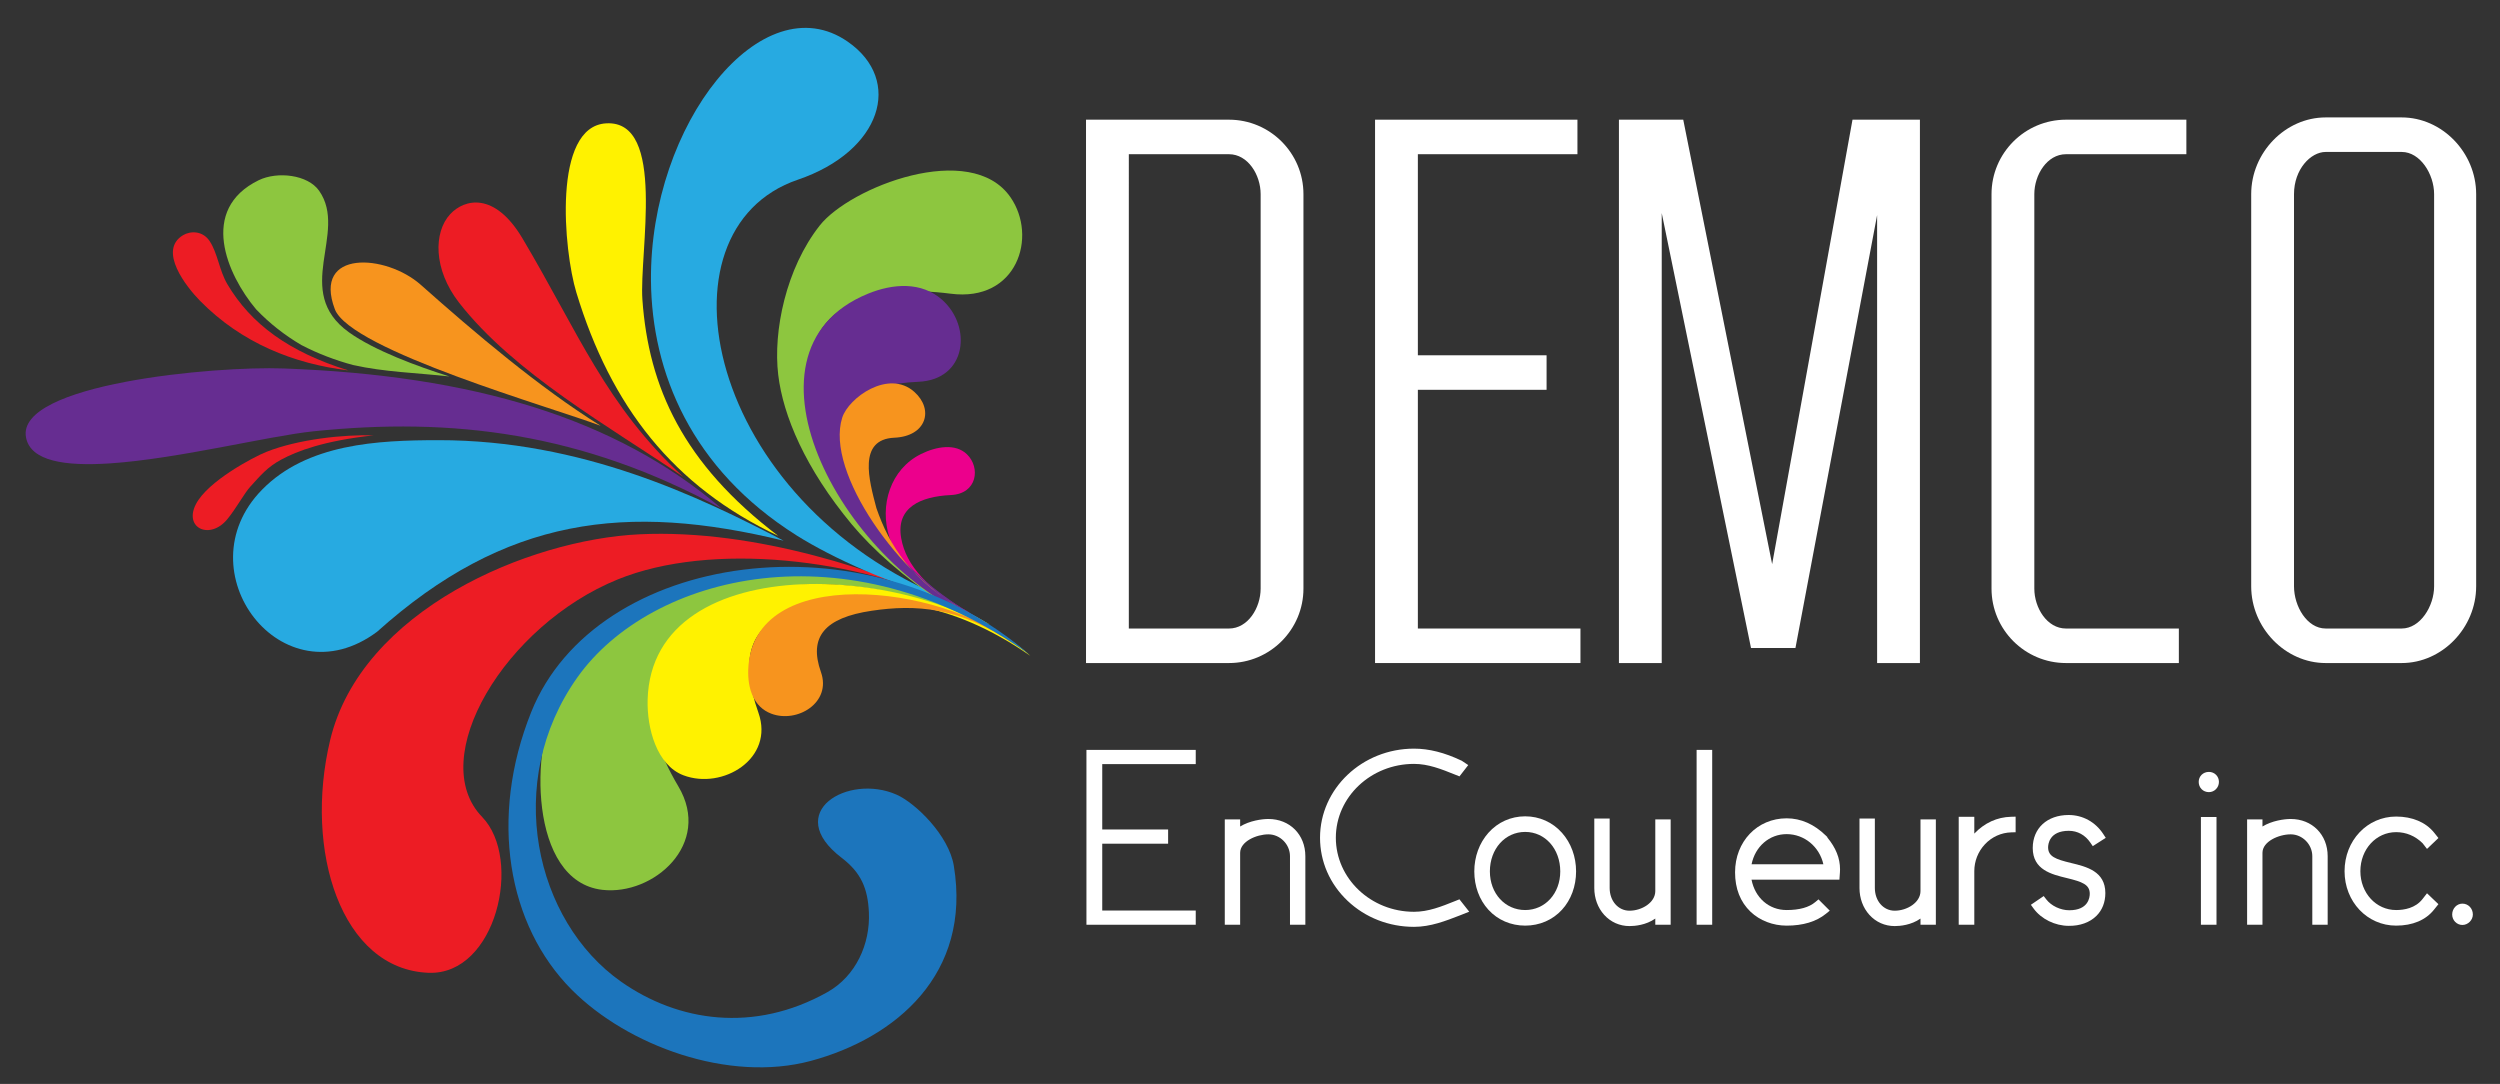 <?xml version="1.0" encoding="utf-8"?>
<!-- Generator: Adobe Illustrator 17.0.0, SVG Export Plug-In . SVG Version: 6.00 Build 0)  -->
<!DOCTYPE svg PUBLIC "-//W3C//DTD SVG 1.1//EN" "http://www.w3.org/Graphics/SVG/1.1/DTD/svg11.dtd">
<svg version="1.1" id="Calque_1" xmlns="http://www.w3.org/2000/svg" xmlns:xlink="http://www.w3.org/1999/xlink" x="0px" y="0px"
	 width="475px" height="205.952px" viewBox="0 0 475 205.952" enable-background="new 0 0 475 205.952" xml:space="preserve">
<rect x="0" y="0" width="475" height="205.952" fill="#333333" stroke="none"/>
<g>
	<g>
		<path fill="#FFFFFF" d="M247.655,111.829V36.888c0-7.801-6.347-14.148-14.149-14.148h-27.163v103.239h27.163
			C241.308,125.979,247.655,119.632,247.655,111.829 M239.522,36.888v74.941c0,3.666-2.417,7.59-6.016,7.59h-19.029V29.3h19.029
			C237.105,29.3,239.522,33.223,239.522,36.888"/>
		<polygon fill="#FFFFFF" points="299.713,22.74 261.26,22.74 261.26,125.978 300.286,125.978 300.286,119.419 269.393,119.419 
			269.393,74.063 293.849,74.063 293.849,67.505 269.393,67.505 269.393,29.299 299.713,29.299 		"/>
		<polygon fill="#FFFFFF" points="351.976,22.74 336.707,107.192 319.816,22.74 307.597,22.74 307.597,125.979 315.729,125.979 
			315.729,40.482 332.691,123.118 341.136,123.118 356.652,40.875 356.652,125.979 364.785,125.979 364.785,22.74 		"/>
		<path fill="#FFFFFF" d="M392.538,119.42c-3.599,0-6.017-3.925-6.017-7.59V36.888c0-3.665,2.418-7.588,6.017-7.588h22.873v-6.56
			h-22.873c-7.802,0-14.149,6.347-14.149,14.148v74.941c0,7.802,6.347,14.15,14.149,14.15h21.444v-6.56H392.538z"/>
		<path fill="#FFFFFF" d="M470.471,111.4V36.888c0-7.902-6.479-14.578-14.149-14.578h-14.445c-7.669,0-14.149,6.676-14.149,14.578
			V111.4c0,7.903,6.48,14.579,14.149,14.579h14.445C463.992,125.979,470.471,119.303,470.471,111.4 M435.861,111.4V36.888
			c0-4.725,3.171-8.018,6.017-8.018h14.445c3.525,0,6.158,4.233,6.158,8.018V111.4c0,3.785-2.634,8.018-6.158,8.018h-14.445
			C438.332,119.419,435.861,115.193,435.861,111.4"/>
		<polygon fill="#FFFFFF" points="209.427,173.001 209.427,160.302 221.942,160.302 221.942,157.602 209.427,157.602 
			209.427,145.18 227.19,145.18 227.19,142.481 206.424,142.481 206.424,175.702 227.19,175.702 227.19,173.001 		"/>
		<path fill="#FFFFFF" d="M240.993,155.607c-1.243,0-3.572,0.329-5.365,1.429v-1.346h-2.919v20.012h2.919v-13.659
			c0-2.179,3.125-3.517,5.365-3.517c2.224,0,4.104,1.899,4.104,4.147v13.028h2.92v-13.028
			C248.017,158.579,245.063,155.607,240.993,155.607"/>
		<path fill="#FFFFFF" d="M250.806,159.171c0,4.538,1.862,8.798,5.243,11.994c3.367,3.183,7.848,4.936,12.615,4.936
			c3.122,0,5.982-1.112,8.749-2.188l1.739-0.689l-1.858-2.354l-0.832,0.334c-2.608,1.047-5.071,2.036-7.798,2.036
			c-8.191,0-14.854-6.311-14.854-14.069c0-7.737,6.663-14.032,14.854-14.032c2.721,0,5.179,0.986,7.78,2.031l0.855,0.342
			l1.668-2.148l-1.231-0.821l-0.056-0.026c-3.224-1.531-6.173-2.276-9.016-2.276C258.817,142.242,250.806,149.836,250.806,159.171"
			/>
		<path fill="#FFFFFF" d="M296.776,172.852c1.728-1.892,2.679-4.478,2.679-7.282c0-2.78-0.948-5.382-2.671-7.325
			c-1.796-2.026-4.281-3.143-6.999-3.143c-2.718,0-5.203,1.116-6.999,3.143c-1.722,1.943-2.67,4.545-2.67,7.325
			c0,2.805,0.951,5.391,2.679,7.282c1.778,1.946,4.26,3.017,6.99,3.017C292.516,175.869,294.998,174.797,296.776,172.852
			 M283.077,165.569c0-4.278,2.884-7.504,6.708-7.504c3.8,0,6.665,3.226,6.665,7.504c0,4.184-2.865,7.339-6.665,7.339
			C285.961,172.908,283.077,169.753,283.077,165.569"/>
		<path fill="#FFFFFF" d="M314.506,174.528v1.174h2.919V155.69h-2.919v13.616c0,2.196-2.583,3.727-4.902,3.727
			c-2.148,0-3.768-1.854-3.768-4.313v-13.197h-2.92v13.197c0,1.949,0.667,3.761,1.878,5.1c1.244,1.376,2.952,2.133,4.81,2.133
			C310.599,175.954,312.716,175.786,314.506,174.528"/>
		<rect x="322.356" y="142.48" fill="#FFFFFF" width="2.961" height="33.221"/>
		<path fill="#FFFFFF" d="M349.587,165.758c0.014-0.196,0.021-0.394,0.021-0.589c0-2.101-0.79-4.08-2.412-6.041v-0.088l-0.256-0.251
			c-2.244-2.195-4.761-3.308-7.482-3.308c-5.584,0-9.795,4.41-9.795,10.258c0,3.104,0.992,5.627,2.951,7.502
			c1.758,1.671,4.252,2.63,6.843,2.63c3.116,0,5.628-0.757,7.466-2.25l0.733-0.595l-2.147-2.145l-0.598,0.508
			c-1.186,1.008-3.021,1.519-5.454,1.519c-3.363,0-5.997-2.33-6.666-5.773h16.699L349.587,165.758z M346.441,164.215h-13.644
			c0.683-3.371,3.362-5.731,6.662-5.731C342.843,158.484,345.7,160.889,346.441,164.215"/>
		<path fill="#FFFFFF" d="M364.893,174.528v1.174h2.919V155.69h-2.919v13.616c0,2.196-2.583,3.727-4.902,3.727
			c-2.148,0-3.768-1.854-3.768-4.313v-13.197h-2.92v13.197c0,1.949,0.667,3.761,1.878,5.1c1.244,1.376,2.952,2.133,4.81,2.133
			C360.986,175.954,363.103,175.786,364.893,174.528"/>
		<path fill="#FFFFFF" d="M372.155,155.187v20.515h2.962v-10.175c0-1.913,0.72-3.733,2.026-5.122
			c1.318-1.401,3.093-2.203,4.999-2.257l0.827-0.023v-2.96l-0.873,0.022c-2.66,0.068-5.036,1.163-6.979,3.194v-3.194H372.155z"/>
		<path fill="#FFFFFF" d="M386.22,161.12c0,4.148,3.584,5.013,6.463,5.708c2.972,0.718,4.371,1.246,4.371,2.983
			c0,0.736-0.281,3.137-3.895,3.137c-1.659,0-3.413-0.829-4.365-2.063l-0.49-0.635l-2.438,1.66l0.516,0.71
			c1.453,1.998,4.08,3.29,6.682,3.29c2.124,0.028,3.989-0.643,5.25-1.888c1.113-1.098,1.701-2.598,1.701-4.338
			c0-4.149-3.596-5.015-6.486-5.71c-2.983-0.718-4.389-1.247-4.389-2.983c0-0.524,0.19-3.138,3.935-3.138
			c1.649,0,3.1,0.793,4.085,2.234l0.466,0.682l2.468-1.581l-0.469-0.719c-1.502-2.3-3.904-3.62-6.592-3.62
			C388.958,154.85,386.22,157.37,386.22,161.12"/>
		<path fill="#FFFFFF" d="M417.754,148.563c0,1.107,0.835,1.942,1.943,1.942c1.048,0,1.901-0.871,1.901-1.942
			c0-1.066-0.835-1.901-1.901-1.901C418.589,146.663,417.754,147.48,417.754,148.563"/>
		<rect x="418.174" y="155.229" fill="#FFFFFF" width="2.961" height="20.472"/>
		<path fill="#FFFFFF" d="M439.337,162.673v13.028h2.92v-13.028c0-4.094-2.954-7.066-7.024-7.066c-1.242,0-3.572,0.329-5.364,1.429
			v-1.346h-2.919v20.012h2.919v-13.659c0-2.179,3.124-3.517,5.364-3.517C437.458,158.526,439.337,160.425,439.337,162.673"/>
		<path fill="#FFFFFF" d="M445.466,165.527c0,5.799,4.303,10.342,9.796,10.342c3.14,0,5.636-1.055,7.214-3.048l0.825-1.028
			l-2.171-2.071l-0.869,1.117c-1.344,1.71-3.461,2.069-4.999,2.069c-3.808,0-6.792-3.242-6.792-7.381c0-4.161,2.983-7.42,6.792-7.42
			c1.897,0,3.635,0.728,5.03,2.107l0.838,1.079l2.172-2.069l-0.825-1.031c-1.581-1.965-4.142-3.048-7.214-3.048
			C449.769,155.145,445.466,159.706,445.466,165.527"/>
		<path fill="#FFFFFF" d="M465.915,173.759c0,1.094,0.871,1.985,1.943,1.985c1.057,0,1.985-0.928,1.985-1.985
			c0-1.161-0.872-2.069-1.985-2.069C466.787,171.69,465.915,172.618,465.915,173.759"/>
		<path fill-rule="evenodd" clip-rule="evenodd" fill="#ED1C24" d="M81.464,184.833c12.811,0.46,17.905-21.593,10.146-29.609
			c-10.794-11.148,4.351-36.434,25.761-45.135c17.742-7.214,45.683-4.034,64.904,5.219c-14.95-6.625-38.435-14.839-60.761-13.793
			c-20.976,0.987-52.866,14.341-58.791,39.129C57.709,161.641,64.816,184.226,81.464,184.833"/>
		<path fill-rule="evenodd" clip-rule="evenodd" fill="#27AAE1" d="M161.057,7.908c10.642,7.365,6.392,20.836-9.449,26.229
			c-27.982,9.516-17.641,61.19,28.705,79.806c-10.711-2.741-22.152-7.932-28.958-12.211c-20.048-12.632-27.514-31.026-27.67-48.368
			C123.411,23.463,144.859-3.316,161.057,7.908"/>
		<path fill-rule="evenodd" clip-rule="evenodd" fill="#EC008C" d="M183.723,86.318c2.6,2.511,1.981,7.511-3.061,7.742
			c-5.792,0.27-10.441,2.367-9.442,8.159c0.913,5.279,5.147,9.833,13.07,14.211c-2.995-1.188-5.874-2.935-7.676-4.404
			c-4.284-3.477-6.664-6.998-7.609-9.884c-1.985-6.105,0.191-12.999,5.964-15.865C177.942,84.8,181.542,84.212,183.723,86.318"/>
		<path fill-rule="evenodd" clip-rule="evenodd" fill="#8DC63F" d="M191.988,37.471c5.207,7.516,1.254,19.957-11.353,18.333
			c-14.463-1.855-26.981,1.434-27.32,16.592c-0.311,13.822,7.954,27.238,25.424,41.841c-6.826-4.341-13.1-10.036-16.868-14.563
			c-8.897-10.719-13.077-20.691-14.008-28.451c-0.994-8.305,1.472-20.232,7.891-28.382C161.487,35.569,184.43,26.578,191.988,37.471
			"/>
		<path fill-rule="evenodd" clip-rule="evenodd" fill="#27AAE1" d="M49.754,93.079c-15.069,15.427,3.868,40.358,21.885,26.961
			c24.369-21.848,47.444-24.569,77.253-17.307c-16.126-8.403-38.335-19.108-65.573-19.101
			C71.763,83.639,58.337,84.281,49.754,93.079"/>
		<path fill-rule="evenodd" clip-rule="evenodd" fill="#8DC63F" d="M49.152,34.241c3.543-1.722,9.338-1.071,11.49,2.017
			c5.571,7.973-5.222,19.094,5.678,26.894c4.861,3.474,13.04,6.476,19.065,8.374c-6.131-0.682-12.361-0.834-18.323-2.175
			c-3.296-0.892-6.602-2.129-9.803-3.795c-3.085-1.813-5.997-4.055-8.601-6.788C43.104,52.16,37.754,39.808,49.152,34.241"/>
		<path fill-rule="evenodd" clip-rule="evenodd" fill="#ED1C24" d="M99.268,45.291c10.608,17.843,15.845,31.769,30.533,45.29
			c-13.851-9.42-32.123-19.656-42.584-33.081c-4.909-6.318-4.87-13.39-1.66-16.83C88.222,37.821,93.958,36.359,99.268,45.291"/>
		<path fill-rule="evenodd" clip-rule="evenodd" fill="#ED1C24" d="M43.178,98.662c1.709-2.072,3.239-4.952,4.384-6.2
			c1.976-2.163,3.248-3.724,5.888-5.145c2.993-1.607,8.03-3.557,17.49-4.597c-5.567-0.179-14.262,0.716-20.353,3.146
			c-2.425,0.97-11.129,5.565-13.367,9.932C34.873,100.371,39.902,102.645,43.178,98.662"/>
		<path fill-rule="evenodd" clip-rule="evenodd" fill="#FFF200" d="M115.198,23.434c11.479-0.623,6.22,24.605,6.86,33.524
			c1.187,16.56,7.684,31.092,25.797,44.854c-19.903-9.378-31.797-24.604-38.359-46.277
			C107.108,47.638,104.912,23.978,115.198,23.434"/>
		<path fill-rule="evenodd" clip-rule="evenodd" fill="#662D91" d="M4.943,83.111c0.855,4.531,7.44,5.499,15.959,4.932
			c12.862-0.853,30.106-5.211,38.658-6.094c26.375-2.727,51.013,0.219,77.57,14.7c-20.151-17.253-47.335-25.32-83.22-26.641
			C40.842,69.517,3.026,72.928,4.943,83.111"/>
		<path fill-rule="evenodd" clip-rule="evenodd" fill="#F7941E" d="M79.949,54.115c10.3,9.148,22.524,19.53,34.185,26.791
			c-8.941-3.412-47.604-14.384-50.521-22.169C59.356,47.38,73.309,48.222,79.949,54.115"/>
		<path fill-rule="evenodd" clip-rule="evenodd" fill="#ED1C24" d="M34.788,44.683c1.36-0.811,3.7-0.904,5.053,1.14
			c1.501,2.247,1.833,5.6,3.362,8.181c4.477,7.567,11.687,12.866,22.969,16.374c-10.282-1.247-20.267-5.172-28.183-13.241
			C35.478,54.573,29.911,47.598,34.788,44.683"/>
	</g>
	<g>
		<defs>
			<path id="SVGID_1_" d="M157.033,80.936c-0.115-0.326-0.422-0.534-0.753-0.534c-0.088,0-0.176,0.014-0.262,0.045
				c-0.414,0.144-0.634,0.598-0.489,1.015c0.142,0.417,0.596,0.634,1.01,0.492c0.334-0.114,0.536-0.422,0.536-0.755
				C157.076,81.112,157.062,81.023,157.033,80.936"/>
		</defs>
		<clipPath id="SVGID_2_">
			<use xlink:href="#SVGID_1_"  overflow="visible"/>
		</clipPath>
		
			<linearGradient id="SVGID_3_" gradientUnits="userSpaceOnUse" x1="-885.067" y1="2928.442" x2="-884.938" y2="2928.442" gradientTransform="matrix(-67.291 -13.499 -13.499 67.291 -19863.926 -208923.141)">
			<stop  offset="0" style="stop-color:#B7272F"/>
			<stop  offset="0.19" style="stop-color:#EC2729"/>
			<stop  offset="0.57" style="stop-color:#FBED26"/>
			<stop  offset="1" style="stop-color:#FFFFFF"/>
		</linearGradient>
		<polygon clip-path="url(#SVGID_2_)" fill="url(#SVGID_3_)" points="157.01,82.422 155.058,82.031 155.45,80.076 157.403,80.468 		
			"/>
	</g>
	<g>
		<path fill-rule="evenodd" clip-rule="evenodd" fill="#662D91" d="M179.002,56.958c5.744,5.102,4.681,15.181-4.491,15.581
			c-10.527,0.465-17.472,4.072-13.394,15.786c3.719,10.667,9.867,20.915,26.096,29.852c-26.399-9.209-49.486-51.191-22.35-62.352
			C169.694,53.838,175.099,53.494,179.002,56.958"/>
		<path fill-rule="evenodd" clip-rule="evenodd" fill="#F7941E" d="M173.704,74.44c3.806,3.384,2.307,8.456-3.771,8.725
			c-6.971,0.303-4.834,8.028-3.416,13.375c2.46,7.079,6.538,13.87,17.301,19.802c-12.563-6.344-27.115-26.565-23.796-36.983
			C161.229,75.564,168.825,70.109,173.704,74.44"/>
		<path fill-rule="evenodd" clip-rule="evenodd" fill="#8DC63F" d="M114.438,169.068c9.718,1.133,20.953-8.722,14.446-19.664
			c-7.452-12.563-8.881-25.858,6.532-33.7c14.048-7.146,30.969-6.092,52.645,2.951c-7.064-4.216-15.321-7.235-21.399-8.488
			c-14.404-2.986-26.234-1.935-34.538,1.044c-8.895,3.189-20.187,11.4-26.072,21.426
			C100.795,141.59,100.382,167.433,114.438,169.068"/>
		<path fill-rule="evenodd" clip-rule="evenodd" fill="#FFF200" d="M129.847,147.303c7.44,2.823,17.356-3.156,14.247-11.907
			c-3.566-10.042-2.531-18.304,11.043-20.309c12.364-1.825,25.22-1.175,40.622,9.519c-19.808-18.065-71.906-20.961-72.71,8.329
			C122.898,138.431,124.804,145.387,129.847,147.303"/>
		<path fill-rule="evenodd" clip-rule="evenodd" fill="#F7941E" d="M146.534,135.595c4.929,1.87,11.504-2.093,9.446-7.9
			c-2.36-6.65,0.66-10.325,9.659-11.653c8.191-1.216,16.725-0.783,26.926,6.307c-13.607-11.251-49.716-15.548-50.398,4.884
			C142.043,130.874,143.19,134.323,146.534,135.595"/>
		<path fill-rule="evenodd" clip-rule="evenodd" fill="#1C75BC" d="M181.223,164.481c3.415,20.574-11.033,32.745-27.155,37.087
			c-15.631,4.2-34.845-2.895-45.418-13.499c-12.231-12.265-15.766-32.702-7.719-52.775c12.224-30.511,63.574-37.98,94.65-10.923
			c-34.604-24.851-72.005-15.172-85.849,4.291c-14.173,19.918-8.065,46.356,8.252,57.84c10.824,7.618,25.271,9.843,39.233,1.997
			c5.421-3.051,8.152-9.187,7.873-15.169c-0.21-4.518-1.474-7.525-5.179-10.351c-11.317-8.637,1.238-16.093,10.459-11.988
			C173.976,152.604,180.262,158.712,181.223,164.481"/>
	</g>
</g>
</svg>
